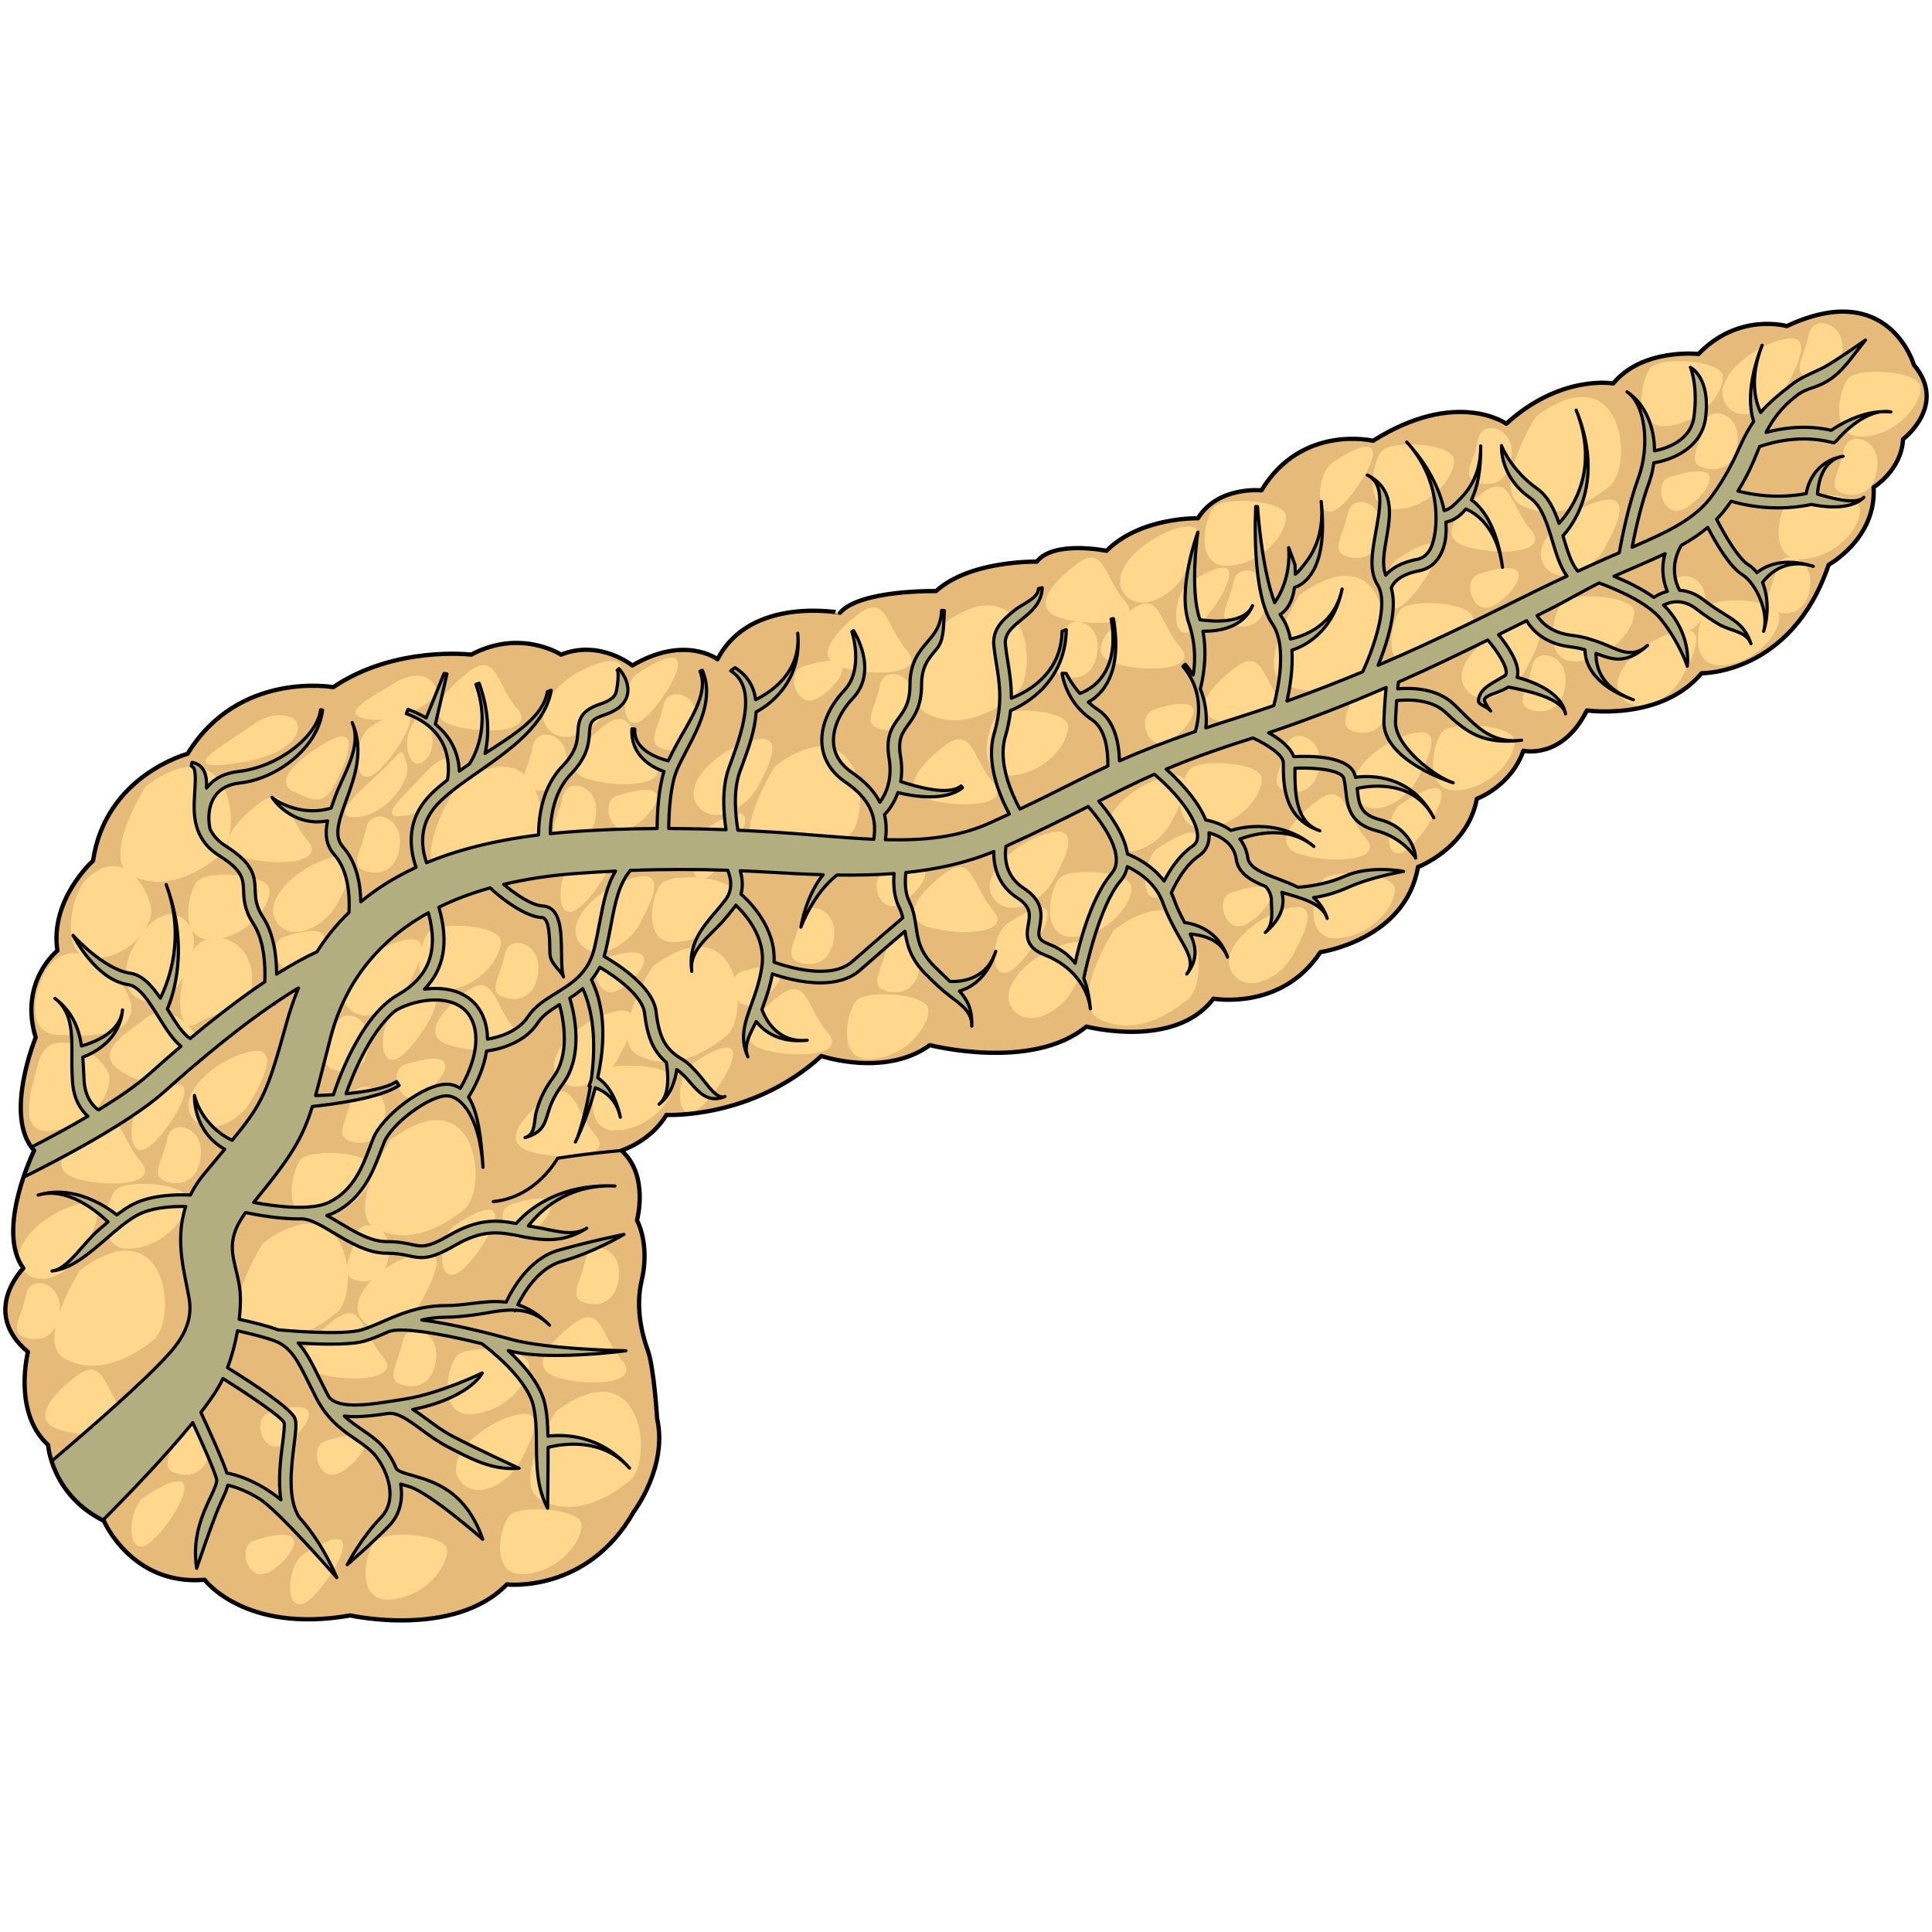 <?xml version="1.0" encoding="utf-8"?>
<!-- Created by: Science Figures, www.sciencefigures.org, Generator: Science Figures Editor -->
<!DOCTYPE svg PUBLIC "-//W3C//DTD SVG 1.1//EN" "http://www.w3.org/Graphics/SVG/1.1/DTD/svg11.dtd">
<svg version="1.1" id="Layer_1" xmlns="http://www.w3.org/2000/svg" xmlns:xlink="http://www.w3.org/1999/xlink" 
	 width="800px" height="800px" viewBox="0 0 452.499 309.027" enable-background="new 0 0 452.499 309.027"
	 xml:space="preserve">
<g>
	<g>
		<path fill="#E6BB79" d="M168.06,82.677c0,0-7.621-5.805-19.961,1.453c0,0-7.621-6.172-16.695-2.541c0,0-9.439-6.17-21.053,0
			c0,0-17.783-2.178-32.301,7.621c0,0-22.141-3.992-34.119,15.607c0,0-19.234,5.084-22.139,25.045c0,0-10.164,9.074-8.348,21.051
			c0,0-9.071,7.258-5.08,20.325c0,0-7.623,18.508-0.364,26.494c0,0-9.073,18.508-2.54,27.584c0,0-10.162,10.164,1.088,19.598
			c0,0-3.629,14.154,4.719,21.777c0,0,0.725,11.615,13.066,17.787c0,0,6.533,15.242,23.592,13.789c0,0,9.436,12.705,34.117,8.352
			c0,0,24.318,5.441,36.658-7.262c0,0,18.873,2.18,29.76-17.059c0,0,7.984-10.525,5.445-21.775c0,0-0.727-11.977-2.178-15.971
			c-1.451-3.992-2.902-10.164-1.451-16.332c1.451-6.172,0.361-11.252-1.09-14.156c0,0,2.904-10.525-3.629-16.332
			c0,0,6.896-2.18,10.525-8.35c0,0,19.963,1.092,36.295-13.791c0,0,14.881,5.08,25.407-2.541c0,0,23.953,6.17,36.656-4.354
			c0,0,20.688,5.441,29.762-6.533c0,0,15.971,2.902,25.043-10.889c0,0,19.963-2.902,22.865-19.961c0,0,11.615-4.357,13.793-15.971
			c0,0,7.986-2.902,10.889-11.25c0,0,9.074,2.176,14.881-9.438c0,0,17.42,2.541,26.857-8.711c0,0,21.051,0.363,29.762-25.406
			c0,0,11.252-6.17,10.525-18.148c0,0,6.533-3.992,6.896-11.25c0,0,10.527-7.984,2.541-17.422c0,0-5.809-20.324-29.762-9.074
			c0,0-11.252-3.266-20.689,6.533c0,0-13.066-1.451-19.961,6.896c0,0-12.34-2.178-25.043,9.438c0,0-11.615-8.35-31.215,3.99
			c0,0-16.695-3.99-26.133,11.617c0,0-10.162-1.09-14.881,6.533c0,0-13.428-0.365-21.412,7.621c0,0-12.34-2.541-16.332,2.539
			c0,0-15.609-0.361-23.594,6.896c0,0-17.782-0.363-22.501,5.08C196.734,71.788,175.683,67.798,168.06,82.677z"/>
		<g>
			<path fill="#FFD88E" d="M34.152,112.403c0,0-10.705,17.002-3.463,20.781s14.986,0.182,20.719-4.475
				C57.138,124.054,54.621,97.288,34.152,112.403z"/>
			<path fill="#FFD88E" d="M106.89,112.403c0,0-10.705,17.002-3.463,20.781s14.989,0.182,20.719-4.475
				C129.878,124.054,127.357,97.288,106.89,112.403z"/>
			<path fill="#FFD88E" d="M181.519,107.681c0,0-10.705,17.002-3.463,20.781s14.986,0.182,20.719-4.475
				C204.505,119.329,201.986,92.563,181.519,107.681z"/>
			<path fill="#FFD88E" d="M220.565,74.618c0,0-10.706,17.002-3.463,20.781c7.242,3.781,14.986,0.18,20.719-4.475
				C243.551,86.267,241.032,59.501,220.565,74.618z"/>
			<path fill="#FFD88E" d="M304.327,67.688c0,0-10.707,17.006-3.465,20.783c7.242,3.779,14.986,0.182,20.719-4.477
				C327.311,79.341,324.792,52.575,304.327,67.688z"/>
			<path fill="#FFD88E" d="M359.745,25.808c0,0-10.705,17.006-3.463,20.785s14.986,0.18,20.719-4.477
				C382.731,37.46,380.211,10.694,359.745,25.808z"/>
			<path fill="#FFD88E" d="M260.87,146.097c0,0-10.705,17.002-3.463,20.782s14.988,0.182,20.719-4.475
				C283.856,157.746,281.336,130.981,260.87,146.097z"/>
			<path fill="#FFD88E" d="M152.865,154.597c0,0-10.705,17.002-3.463,20.781s14.986,0.182,20.719-4.475
				C175.851,166.25,173.333,139.481,152.865,154.597z"/>
			<path fill="#FFD88E" d="M91.462,195.216c0,0-10.707,17.002-3.464,20.781c7.243,3.781,14.987,0.184,20.72-4.475
				C114.449,206.867,111.929,180.099,91.462,195.216z"/>
			<path fill="#FFD88E" d="M61.546,219.464c0,0-10.705,17-3.463,20.781c7.244,3.777,14.988,0.182,20.719-4.477
				C84.535,231.113,82.013,204.345,61.546,219.464z"/>
			<path fill="#FFD88E" d="M130.193,258.822c0,0-10.705,17.006-3.463,20.781c7.242,3.779,14.988,0.182,20.719-4.473
				C153.181,270.472,150.662,243.707,130.193,258.822z"/>
			<path fill="#FFD88E" d="M18.722,225.761c0,0-10.705,17.002-3.463,20.783c7.242,3.777,14.989,0.18,20.719-4.477
				C41.71,237.414,39.189,210.644,18.722,225.761z"/>
			<path fill="#FFD88E" d="M19.982,134.444c-3.34,3.342-6.297,18.264,1.889,18.264c8.188,0,13.855-7.244,13.541-11.336
				C35.097,137.278,29.113,125.312,19.982,134.444z"/>
			<path fill="#FFD88E" d="M11.167,154.914c-2.392,3.186-6.296,15.43,2.519,15.744c8.816,0.314,15.744,0.316,17.004-5.354
				C31.947,159.636,18.722,144.837,11.167,154.914z"/>
			<path fill="#FFD88E" d="M8.962,177.269c-1.74,6.57-5.355,17.32,3.777,15.744c9.131-1.574,13.227-8.502,12.91-12.596
				C25.335,176.324,11.796,166.566,8.962,177.269z"/>
			<path fill="#FFD88E" d="M33.523,167.193c-3.252,2.789-12.596,7.557-4.725,12.279c7.873,4.725,16.061,1.889,17.95-3.148
				C48.636,171.287,40.134,161.525,33.523,167.193z"/>
			<path fill="#FFD88E" d="M31.003,150.505c-2.582,4.856-2.205,11.965,3.777,12.282c5.984,0.314,8.502-5.67,10.393-11.967
				C47.062,144.522,38.875,135.704,31.003,150.505z"/>
			<path fill="#FFD88E" d="M46.119,134.761c-2.264,2.908-4.408,14.168,3.777,13.539c8.188-0.629,13.539-7.873,13.225-11.65
				C62.806,132.87,48.322,131.927,46.119,134.761z"/>
			<path fill="#FFD88E" d="M26.91,207.183c-2.264,2.908-4.408,14.17,3.779,13.541c8.186-0.629,13.539-7.873,13.225-11.652
				C43.599,205.294,29.113,204.349,26.91,207.183z"/>
			<path fill="#FFD88E" d="M70.365,199.941c-2.264,2.908-4.407,14.17,3.779,13.539c8.186-0.629,13.539-7.873,13.225-11.65
				C87.052,198.05,72.568,197.107,70.365,199.941z"/>
			<path fill="#FFD88E" d="M119.171,283.384c-2.262,2.912-4.406,14.172,3.781,13.543c8.186-0.631,13.537-7.875,13.223-11.654
				C135.861,281.498,121.376,280.552,119.171,283.384z"/>
			<path fill="#FFD88E" d="M87.683,289.369c-2.262,2.91-4.406,14.168,3.779,13.539c8.188-0.627,13.539-7.871,13.225-11.65
				C104.374,287.48,89.888,286.535,87.683,289.369z"/>
			<path fill="#FFD88E" d="M106.892,245.914c-2.264,2.908-4.408,14.172,3.779,13.541c8.186-0.631,13.539-7.873,13.225-11.652
				C123.58,244.027,109.095,243.082,106.892,245.914z"/>
			<path fill="#FFD88E" d="M100.279,146.728c-2.264,2.908-4.408,14.168,3.779,13.54c8.188-0.631,13.539-7.874,13.225-11.653
				C116.968,144.837,102.484,143.894,100.279,146.728z"/>
			<path fill="#FFD88E" d="M154.753,135.392c-2.262,2.906-4.406,14.166,3.779,13.537c8.188-0.629,13.539-7.873,13.225-11.65
				S156.958,132.556,154.753,135.392z"/>
			<path fill="#FFD88E" d="M140.898,179.472c-2.262,2.91-4.406,14.17,3.779,13.541c8.188-0.629,13.539-7.873,13.225-11.652
				C157.587,177.583,143.103,176.64,140.898,179.472z"/>
			<path fill="#FFD88E" d="M200.412,162.787c-2.262,2.906-4.406,14.166,3.779,13.537c8.188-0.631,13.538-7.871,13.224-11.648
				C217.1,160.896,202.617,159.953,200.412,162.787z"/>
			<path fill="#FFD88E" d="M247.959,134.132c-2.264,2.906-4.408,14.168,3.779,13.539c8.186-0.629,13.539-7.873,13.225-11.65
				C264.647,132.241,250.163,131.296,247.959,134.132z"/>
			<path fill="#FFD88E" d="M278.502,108.624c-2.262,2.91-4.406,14.17,3.779,13.541c8.188-0.629,13.539-7.873,13.225-11.652
				C295.192,106.735,280.708,105.792,278.502,108.624z"/>
			<path fill="#FFD88E" d="M309.676,134.446c-2.262,2.908-4.408,14.168,3.779,13.539c8.186-0.631,13.539-7.873,13.225-11.65
				C326.366,132.556,311.881,131.612,309.676,134.446z"/>
			<path fill="#FFD88E" d="M337.702,99.81c-2.264,2.91-4.408,14.168,3.779,13.539c8.186-0.631,13.539-7.873,13.225-11.65
				C354.391,97.919,339.905,96.976,337.702,99.81z"/>
			<path fill="#FFD88E" d="M365.727,69.579c-2.264,2.91-4.408,14.17,3.779,13.541c8.186-0.631,13.539-7.873,13.225-11.652
				C382.415,67.69,367.93,66.747,365.727,69.579z"/>
			<path fill="#FFD88E" d="M327.94,71.153c-2.262,2.908-4.408,14.17,3.779,13.541c8.186-0.631,13.539-7.873,13.225-11.652
				C344.629,69.265,330.145,68.319,327.94,71.153z"/>
			<path fill="#FFD88E" d="M323.532,33.999c-2.262,2.906-4.406,14.168,3.779,13.537c8.188-0.629,13.539-7.873,13.227-11.648
				C340.221,32.108,325.737,31.163,323.532,33.999z"/>
			<path fill="#FFD88E" d="M284.172,47.224c-2.262,2.908-4.408,14.168,3.779,13.539c8.186-0.631,13.539-7.873,13.223-11.65
				C300.86,45.333,286.375,44.39,284.172,47.224z"/>
			<path fill="#FFD88E" d="M233.161,96.345c-2.264,2.908-4.408,14.168,3.777,13.539c8.188-0.629,13.539-7.873,13.225-11.65
				C249.848,94.454,235.364,93.511,233.161,96.345z"/>
			<path fill="#FFD88E" d="M386.508,14.476c-2.262,2.906-4.406,14.168,3.779,13.539c8.188-0.631,13.541-7.873,13.225-11.652
				C403.198,12.585,388.713,11.642,386.508,14.476z"/>
			<path fill="#FFD88E" d="M432.797,16.993c-2.262,2.91-4.406,14.17,3.781,13.541c8.186-0.629,13.539-7.873,13.223-11.652
				C449.487,15.104,435.002,14.161,432.797,16.993z"/>
			<path fill="#FFD88E" d="M418.629,45.647c-2.264,2.91-4.408,14.17,3.777,13.541c8.188-0.629,13.539-7.873,13.225-11.652
				C435.317,43.759,420.833,42.815,418.629,45.647z"/>
			<path fill="#FFD88E" d="M399.735,70.524c-2.264,2.908-4.406,14.17,3.779,13.539c8.188-0.629,13.539-7.873,13.225-11.65
				S401.94,67.69,399.735,70.524z"/>
			<path fill="#FFD88E" d="M45.173,150.819c-3.297,4.944-5.039,21.098,1.258,17.004c6.299-4.094,12.598-0.945,12.598-10.391
				C59.029,147.985,48.953,145.149,45.173,150.819z"/>
			<path fill="#FFD88E" d="M60.601,116.497c-4.971,3.787-11.334,10.391-3.463,12.594c7.873,2.205,19.523,1.26,14.799-4.094
				C67.214,119.646,67.214,111.46,60.601,116.497z"/>
			<path fill="#FFD88E" d="M141.527,98.233c-4.971,3.787-11.334,10.391-3.463,12.594c7.871,2.205,19.523,1.26,14.799-4.094
				C148.14,101.382,148.138,93.196,141.527,98.233z"/>
			<path fill="#FFD88E" d="M109.724,85.638c-4.973,3.789-11.336,10.391-3.465,12.596c7.873,2.203,19.523,1.26,14.801-4.094
				C116.335,88.788,116.335,80.599,109.724,85.638z"/>
			<path fill="#FFD88E" d="M109.093,160.582c-4.97,3.789-11.334,10.391-3.463,12.596c7.871,2.201,19.523,1.258,14.799-4.094
				C115.708,163.73,115.705,155.542,109.093,160.582z"/>
			<path fill="#FFD88E" d="M17.777,250.636c-4.971,3.793-11.334,10.393-3.463,12.596s19.523,1.262,14.799-4.094
				C24.39,253.787,24.39,245.599,17.777,250.636z"/>
			<path fill="#FFD88E" d="M21.556,191.753c-4.973,3.791-11.334,10.391-3.463,12.594c7.871,2.209,19.523,1.26,14.799-4.094
				C28.169,194.902,28.167,186.716,21.556,191.753z"/>
			<path fill="#FFD88E" d="M78.236,237.414c-4.973,3.787-11.334,10.393-3.463,12.594c7.871,2.207,19.523,1.26,14.799-4.094
				C84.849,240.562,84.847,232.375,78.236,237.414z"/>
			<path fill="#FFD88E" d="M134.287,238.357c-4.973,3.791-11.334,10.393-3.463,12.596c7.871,2.209,19.521,1.262,14.8-4.092
				C140.898,241.507,140.898,233.32,134.287,238.357z"/>
			<path fill="#FFD88E" d="M127.988,185.457c-4.973,3.789-11.334,10.391-3.463,12.594c7.871,2.205,19.523,1.26,14.799-4.094
				C134.601,188.605,134.599,180.419,127.988,185.457z"/>
			<path fill="#FFD88E" d="M182.462,161.527c-4.971,3.789-11.334,10.391-3.462,12.596c7.873,2.205,19.522,1.256,14.8-4.094
				C189.078,164.675,189.076,156.49,182.462,161.527z"/>
			<path fill="#FFD88E" d="M221.194,132.872c-4.973,3.789-11.335,10.391-3.463,12.594c7.871,2.207,19.521,1.262,14.799-4.094
				C227.807,136.021,227.805,127.835,221.194,132.872z"/>
			<path fill="#FFD88E" d="M221.194,102.958c-4.973,3.789-11.335,10.391-3.463,12.596c7.871,2.203,19.521,1.258,14.799-4.094
				C227.807,106.106,227.805,97.919,221.194,102.958z"/>
			<path fill="#FFD88E" d="M264.963,71.155c-4.973,3.787-11.334,10.391-3.463,12.594c7.871,2.205,19.523,1.26,14.799-4.094
				C271.577,74.302,271.577,66.116,264.963,71.155z"/>
			<path fill="#FFD88E" d="M289.209,84.696c-4.973,3.787-11.336,10.391-3.463,12.594c7.873,2.205,19.521,1.258,14.799-4.094
				C295.823,87.843,295.821,79.657,289.209,84.696z"/>
			<path fill="#FFD88E" d="M347.149,43.759c-4.973,3.791-11.336,10.393-3.465,12.598c7.873,2.203,19.523,1.258,14.801-4.094
				C353.762,46.909,353.76,38.722,347.149,43.759z"/>
			<path fill="#FFD88E" d="M308.417,115.868c-4.973,3.789-11.336,10.391-3.463,12.596c7.873,2.203,19.521,1.26,14.799-4.094
				S315.028,110.829,308.417,115.868z"/>
			<path fill="#FFD88E" d="M252.051,60.45c-4.973,3.787-11.334,10.391-3.463,12.594c7.871,2.205,19.523,1.258,14.799-4.094
				C258.665,63.597,258.663,55.411,252.051,60.45z"/>
			<path fill="#FFD88E" d="M201.042,72.099c-4.974,3.791-11.337,10.391-3.464,12.598c7.871,2.203,19.521,1.258,14.799-4.094
				C207.654,75.249,207.652,67.062,201.042,72.099z"/>
			<path fill="#FFD88E" d="M75.716,129.722c-7.402,2.75-14.484,10.078-10.705,14.801c3.777,4.723,11.336,0.314,13.854-4.408
				C81.384,135.392,86.738,125.63,75.716,129.722z"/>
			<path fill="#FFD88E" d="M118.542,260.4c-7.403,2.748-14.485,10.074-10.706,14.797c3.779,4.725,11.336,0.316,13.854-4.408
				C124.208,266.068,129.562,256.306,118.542,260.4z"/>
			<path fill="#FFD88E" d="M95.554,222.613c-7.402,2.75-14.486,10.074-10.707,14.801c3.779,4.723,11.336,0.314,13.857-4.41
				C101.222,228.281,106.578,218.517,95.554,222.613z"/>
			<path fill="#FFD88E" d="M16.205,210.96C8.8,213.71,1.716,221.039,5.496,225.763c3.779,4.721,11.337,0.314,13.855-4.41
				C21.871,216.63,27.224,206.867,16.205,210.96z"/>
			<path fill="#FFD88E" d="M55.878,175.378c-7.404,2.75-14.486,10.076-10.707,14.799c3.779,4.725,11.336,0.318,13.855-4.408
				C61.544,181.046,66.898,171.287,55.878,175.378z"/>
			<path fill="#FFD88E" d="M92.089,149.243c-7.402,2.75-14.484,10.079-10.705,14.803c3.777,4.723,11.336,0.314,13.854-4.41
				C97.757,154.914,103.111,145.149,92.089,149.243z"/>
			<path fill="#FFD88E" d="M141.527,165.935c-7.402,2.748-14.484,10.072-10.707,14.797c3.779,4.723,11.338,0.314,13.855-4.408
				C147.195,171.599,152.548,161.839,141.527,165.935z"/>
			<path fill="#FFD88E" d="M146.566,134.444c-7.404,2.75-14.486,10.078-10.707,14.801c3.779,4.725,11.336,0.314,13.855-4.408
				C152.232,140.114,157.587,130.351,146.566,134.444z"/>
			<path fill="#FFD88E" d="M247.958,149.874c-7.402,2.752-14.486,10.079-10.707,14.801s11.336,0.314,13.855-4.408
				C253.625,155.542,258.979,145.78,247.958,149.874z"/>
			<path fill="#FFD88E" d="M243.549,124.054c-7.402,2.75-14.486,10.076-10.707,14.799s11.336,0.314,13.855-4.408
				S254.571,119.96,243.549,124.054z"/>
			<path fill="#FFD88E" d="M270.944,110.827c-7.402,2.75-14.484,10.076-10.705,14.803c3.779,4.721,11.336,0.313,13.855-4.412
				C276.612,116.495,281.965,106.733,270.944,110.827z"/>
			<path fill="#FFD88E" d="M299.6,141.685c-7.404,2.75-14.486,10.08-10.707,14.803c3.779,4.723,11.336,0.314,13.855-4.409
				C305.266,147.354,310.622,137.591,299.6,141.685z"/>
			<path fill="#FFD88E" d="M328.569,100.751c-7.402,2.75-14.484,10.076-10.705,14.801c3.777,4.725,11.336,0.314,13.854-4.41
				C334.237,106.419,339.59,96.657,328.569,100.751z"/>
			<path fill="#FFD88E" d="M354.077,74.931c-7.404,2.75-14.488,10.078-10.707,14.801c3.777,4.723,11.334,0.314,13.854-4.408
				C359.743,80.599,365.096,70.837,354.077,74.931z"/>
			<path fill="#FFD88E" d="M390.602,76.821c-7.402,2.748-14.484,10.076-10.707,14.799c3.779,4.723,11.336,0.314,13.855-4.408
				C396.27,82.487,401.624,72.728,390.602,76.821z"/>
			<path fill="#FFD88E" d="M372.653,46.276c-7.402,2.748-14.486,10.078-10.707,14.801s11.336,0.314,13.855-4.408
				C378.321,51.944,383.674,42.181,372.653,46.276z"/>
			<path fill="#FFD88E" d="M415.163,8.489c-7.402,2.75-14.486,10.078-10.707,14.801c3.779,4.725,11.336,0.314,13.855-4.408
				S426.184,4.396,415.163,8.489z"/>
			<path fill="#FFD88E" d="M274.094,52.575c-7.404,2.75-14.486,10.076-10.707,14.801c3.779,4.721,11.336,0.313,13.855-4.41
				C279.76,58.241,285.114,48.481,274.094,52.575z"/>
			<path fill="#FFD88E" d="M174.22,102.3c-7.404,2.75-14.486,10.078-10.707,14.801c3.779,4.725,11.336,0.316,13.855-4.408
				C179.886,107.97,185.24,98.206,174.22,102.3z"/>
			<path fill="#FFD88E" d="M138.953,84.036c-7.404,2.75-14.486,10.078-10.707,14.801c3.779,4.725,11.337,0.316,13.855-4.408
				C144.621,89.706,149.974,79.944,138.953,84.036z"/>
			<path fill="#FFD88E" d="M66.585,147.671c-4.035,1.289-1.574,9.762,3.148,7.557C74.458,153.023,82.33,142.632,66.585,147.671z"/>
			<path fill="#FFD88E" d="M207.339,132.556c-4.033,1.291-1.574,9.762,3.148,7.559C215.211,137.909,223.083,127.519,207.339,132.556
				z"/>
			<path fill="#FFD88E" d="M173.648,155.859c-4.035,1.289-1.576,9.76,3.148,7.555C181.519,161.21,189.392,150.819,173.648,155.859z"
				/>
			<path fill="#FFD88E" d="M141.529,152.71c-4.033,1.292-1.574,9.762,3.148,7.557C149.402,158.064,157.275,147.673,141.529,152.71z"
				/>
			<path fill="#FFD88E" d="M94.927,177.583c-4.035,1.291-1.574,9.762,3.15,7.559C102.798,182.937,110.671,172.546,94.927,177.583z"
				/>
			<path fill="#FFD88E" d="M119.675,210.353c-4.033,1.293-1.574,9.764,3.148,7.561C127.548,215.707,135.421,205.316,119.675,210.353
				z"/>
			<path fill="#FFD88E" d="M76.222,265.777c-4.035,1.291-1.574,9.758,3.148,7.553C84.093,271.128,91.966,260.736,76.222,265.777z"/>
			<path fill="#FFD88E" d="M62.996,259.162c-4.033,1.289-1.574,9.76,3.148,7.557C70.869,264.515,78.742,254.123,62.996,259.162z"/>
			<path fill="#FFD88E" d="M59.533,289.078c-4.034,1.291-1.575,9.762,3.148,7.555C67.404,294.431,75.277,284.039,59.533,289.078z"/>
			<path fill="#FFD88E" d="M144.552,114.63c-4.035,1.291-1.576,9.762,3.148,7.557C152.423,119.983,160.296,109.593,144.552,114.63z"
				/>
			<path fill="#FFD88E" d="M188.005,84.401c-4.035,1.291-1.574,9.762,3.148,7.557C195.876,89.755,203.75,79.364,188.005,84.401z"/>
			<path fill="#FFD88E" d="M288.454,137.302c-4.035,1.291-1.574,9.762,3.148,7.557C296.327,142.655,304.198,132.265,288.454,137.302
				z"/>
			<path fill="#FFD88E" d="M346.391,62.675c-4.033,1.291-1.574,9.76,3.148,7.555C354.264,68.026,362.137,57.636,346.391,62.675z"/>
			<path fill="#FFD88E" d="M270.19,94.476c-4.035,1.291-1.574,9.762,3.148,7.559C278.061,99.829,285.934,89.438,270.19,94.476z"/>
			<path fill="#FFD88E" d="M391.106,40.001c-4.035,1.291-1.574,9.762,3.148,7.557C398.977,45.354,406.85,34.964,391.106,40.001z"/>
			<path fill="#FFD88E" d="M76.033,102.327c-4.885,2.893-12.596,8.818-7.244,11.336c5.354,2.52,7.244,3.148,10.076-2.518
				C81.699,105.476,84.535,97.29,76.033,102.327z"/>
			<path fill="#FFD88E" d="M59.343,97.919c-5.845,4.287-17.633,10.391-6.927,9.447c10.704-0.945,16.687-4.412,17.317-8.188
				C70.365,95.399,64.066,94.454,59.343,97.919z"/>
			<path fill="#FFD88E" d="M90.203,107.995c-3.791,3.791-14.17,11.965-6.928,11.65c7.242-0.316,13.226-8.816,11.965-12.594
				C93.98,103.272,94.611,103.587,90.203,107.995z"/>
			<path fill="#FFD88E" d="M85.792,122.165c-1.063,5.313-4.094,8.818-0.314,10.076c3.779,1.26,7.871-0.314,8.188-6.611
				C93.98,119.329,86.738,117.442,85.792,122.165z"/>
			<path fill="#FFD88E" d="M78.55,168.769c-1.063,5.311-4.093,8.814-0.314,10.076c3.779,1.256,7.871-0.313,8.188-6.613
				C86.738,165.935,79.496,164.046,78.55,168.769z"/>
			<path fill="#FFD88E" d="M39.189,194.902c-1.063,5.314-4.094,8.818-0.314,10.078c3.779,1.258,7.871-0.314,8.188-6.615
				C47.376,192.068,40.134,190.177,39.189,194.902z"/>
			<path fill="#FFD88E" d="M6.126,231.431c-1.063,5.313-4.094,8.818-0.314,10.076c3.779,1.26,7.871-0.313,8.187-6.613
				C14.314,228.597,7.072,226.705,6.126,231.431z"/>
			<path fill="#FFD88E" d="M94.296,242.451c-1.063,5.313-4.094,8.818-0.316,10.078c3.779,1.258,7.871-0.314,8.188-6.611
				C102.484,239.619,95.24,237.73,94.296,242.451z"/>
			<path fill="#FFD88E" d="M137.121,223.246c-1.063,5.311-4.094,8.818-0.314,10.074c3.779,1.26,7.871-0.314,8.188-6.609
				C145.308,220.408,138.066,218.519,137.121,223.246z"/>
			<path fill="#FFD88E" d="M187.503,143.579c-1.063,5.311-4.092,8.818-0.314,10.077c3.779,1.258,7.871-0.316,8.186-6.614
				C195.691,140.743,188.447,138.854,187.503,143.579z"/>
			<path fill="#FFD88E" d="M207.656,150.19c-1.061,5.313-4.094,8.819-0.314,10.079c3.779,1.258,7.87-0.314,8.187-6.613
				C215.842,147.356,208.601,145.466,207.656,150.19z"/>
			<path fill="#FFD88E" d="M41.394,263.232c-1.062,5.314-4.094,8.818-0.314,10.078c3.779,1.258,7.871-0.314,8.186-6.613
				C49.583,260.4,42.337,258.511,41.394,263.232z"/>
			<path fill="#FFD88E" d="M83.273,217.888c-1.063,5.313-4.094,8.822-0.314,10.078c3.779,1.262,7.871-0.314,8.186-6.611
				C91.46,215.056,84.216,213.166,83.273,217.888z"/>
			<path fill="#FFD88E" d="M82.33,185.457c-1.064,5.313-4.096,8.818-0.316,10.076c3.779,1.26,7.871-0.314,8.186-6.611
				C90.515,182.623,83.271,180.734,82.33,185.457z"/>
			<path fill="#FFD88E" d="M118.224,151.767c-1.063,5.313-4.094,8.817-0.313,10.077c3.777,1.26,7.869-0.316,8.186-6.613
				C126.412,148.931,119.169,147.042,118.224,151.767z"/>
			<path fill="#FFD88E" d="M131.765,114.923c-1.061,5.313-4.094,8.818-0.314,10.076c3.779,1.26,7.871-0.314,8.186-6.611
				C139.955,112.089,132.708,110.2,131.765,114.923z"/>
			<path fill="#FFD88E" d="M124.837,102.958c-1.063,5.311-4.092,8.818-0.314,10.078c3.779,1.258,7.871-0.316,8.186-6.615
				C133.025,100.124,125.781,98.233,124.837,102.958z"/>
			<path fill="#FFD88E" d="M155.382,93.511c-1.063,5.313-4.094,8.818-0.316,10.078c3.779,1.26,7.871-0.314,8.188-6.613
				C163.57,90.679,156.328,88.79,155.382,93.511z"/>
			<path fill="#FFD88E" d="M206.08,88.79c-1.064,5.309-4.096,8.816-0.316,10.076c3.779,1.258,7.871-0.316,8.185-6.615
				C214.264,85.954,207.021,84.063,206.08,88.79z"/>
			<path fill="#FFD88E" d="M249.217,76.505c-1.063,5.313-4.094,8.82-0.314,10.08c3.777,1.258,7.869-0.316,8.186-6.615
				C257.405,73.673,250.161,71.782,249.217,76.505z"/>
			<path fill="#FFD88E" d="M288.893,64.542c-1.063,5.313-4.094,8.816-0.314,10.076c3.779,1.258,7.869-0.316,8.186-6.613
				C297.081,61.706,289.836,59.817,288.893,64.542z"/>
			<path fill="#FFD88E" d="M315.661,48.481c-1.064,5.313-4.096,8.818-0.316,10.078c3.779,1.258,7.871-0.314,8.186-6.615
				C323.846,45.647,316.602,43.757,315.661,48.481z"/>
			<path fill="#FFD88E" d="M346.204,31.163c-1.063,5.313-4.094,8.818-0.316,10.076c3.779,1.26,7.871-0.313,8.189-6.611
				C354.391,28.329,347.147,26.44,346.204,31.163z"/>
			<path fill="#FFD88E" d="M399.104,27.698c-1.063,5.313-4.094,8.818-0.314,10.076c3.779,1.26,7.871-0.314,8.186-6.611
				C407.292,24.866,400.049,22.976,399.104,27.698z"/>
			<path fill="#FFD88E" d="M423.665,6.603c-1.063,5.311-4.094,8.816-0.314,10.076s7.871-0.314,8.188-6.611
				C431.852,3.771,424.61,1.88,423.665,6.603z"/>
			<path fill="#FFD88E" d="M431.852,33.683c-1.063,5.313-4.094,8.818-0.314,10.076c3.779,1.26,7.873-0.314,8.188-6.611
				C440.04,30.849,432.797,28.96,431.852,33.683z"/>
			<path fill="#FFD88E" d="M416.108,61.394c-1.063,5.313-4.094,8.816-0.314,10.076c3.779,1.262,7.871-0.314,8.186-6.611
				C424.295,58.56,417.051,56.671,416.108,61.394z"/>
			<path fill="#FFD88E" d="M391.545,65.802c-1.063,5.313-4.092,8.818-0.314,10.076c3.779,1.26,7.871-0.314,8.188-6.611
				C399.733,62.968,392.491,61.079,391.545,65.802z"/>
			<path fill="#FFD88E" d="M358.797,84.378c-1.063,5.313-4.094,8.82-0.314,10.078c3.779,1.26,7.871-0.314,8.188-6.613
				C366.985,81.546,359.743,79.655,358.797,84.378z"/>
			<path fill="#FFD88E" d="M317.233,89.419c-1.063,5.313-4.094,8.816-0.314,10.078c3.779,1.256,7.871-0.316,8.188-6.613
				C325.42,86.585,318.178,84.696,317.233,89.419z"/>
			<path fill="#FFD88E" d="M301.174,103.274c-1.063,5.313-4.094,8.816-0.314,10.076c3.779,1.258,7.871-0.314,8.186-6.613
				C309.362,100.438,302.12,98.55,301.174,103.274z"/>
			<path fill="#FFD88E" d="M99.019,109.884c-3.857,4.34-11.336,10.393-4.408,9.445c6.928-0.943,14.912-7.395,12.969-10.467
				C105.632,105.79,104.056,104.218,99.019,109.884z"/>
			<path fill="#FFD88E" d="M95.871,99.493c-1.779,5.137,1.258,10.391,4.406,5.982C103.427,101.067,98.705,91.308,95.871,99.493z"/>
			<path fill="#FFD88E" d="M86.738,98.548c-3.799,2.49-4.408,13.541,0.314,11.336C91.777,107.681,105.001,86.581,86.738,98.548z"/>
			<path fill="#FFD88E" d="M149.402,85.952c-3.801,2.488-4.408,13.541,0.314,11.336C154.439,95.085,167.667,73.985,149.402,85.952z"
				/>
			<path fill="#FFD88E" d="M165.144,122.478c-3.799,2.49-4.408,13.543,0.316,11.338C170.183,131.61,183.408,110.513,165.144,122.478
				z"/>
			<path fill="#FFD88E" d="M235.995,144.521c-3.801,2.49-4.41,13.542,0.313,11.338C241.032,153.652,254.256,132.556,235.995,144.521
				z"/>
			<path fill="#FFD88E" d="M271.26,126.886c-3.799,2.49-4.408,13.541,0.316,11.338C276.299,136.021,289.524,114.921,271.26,126.886z
				"/>
			<path fill="#FFD88E" d="M328.254,116.495c-3.799,2.49-4.408,13.541,0.314,11.338C333.293,125.63,346.518,104.53,328.254,116.495z
				"/>
			<path fill="#FFD88E" d="M327.311,59.187c-3.799,2.49-4.408,13.543,0.314,11.338C332.348,68.317,345.575,47.222,327.311,59.187z"
				/>
			<path fill="#FFD88E" d="M312.196,36.515c-3.799,2.49-4.408,13.539,0.314,11.336C317.233,45.646,330.459,24.55,312.196,36.515z"/>
			<path fill="#FFD88E" d="M278.502,64.854c-3.799,2.49-4.408,13.539,0.314,11.336C283.542,73.985,296.766,52.89,278.502,64.854z"/>
			<path fill="#FFD88E" d="M162.31,177.267c-3.799,2.488-4.408,13.541,0.314,11.336C167.347,186.4,180.574,165.302,162.31,177.267z"
				/>
			<path fill="#FFD88E" d="M106.57,215.23c-3.799,2.488-4.408,13.539,0.314,11.338C111.607,224.361,124.833,203.263,106.57,215.23z"
				/>
			<path fill="#FFD88E" d="M70.988,292.378c-3.799,2.486-4.408,13.539,0.314,11.336C76.025,301.507,89.251,280.412,70.988,292.378z"
				/>
			<path fill="#FFD88E" d="M33.833,278.839c-3.8,2.488-4.409,13.539,0.313,11.334C38.871,287.968,52.095,266.873,33.833,278.839z"/>
			<path fill="#FFD88E" d="M33.833,185.945c-3.8,2.49-4.409,13.539,0.313,11.336C38.871,195.076,52.095,173.98,33.833,185.945z"/>
			<path fill="#FFD88E" d="M92.716,164.849c-3.8,2.488-4.41,13.539,0.314,11.334C97.753,173.98,110.98,152.882,92.716,164.849z"/>
			<path fill="#FFD88E" d="M134.281,130.212c-3.799,2.488-4.407,13.541,0.314,11.336
				C139.318,139.345,152.544,118.245,134.281,130.212z"/>
			<path fill="#FFD88E" d="M91.462,88.788c-3.65,2.432-12.598,6.611-5.67,7.869c6.928,1.262,15.746-3.775,16.375-5.982
				C102.796,88.472,99.019,83.749,91.462,88.788z"/>
		</g>
		
			<path fill="#B3AE7F" stroke="#000000" stroke-width="0.75" stroke-linecap="round" stroke-linejoin="round" stroke-miterlimit="10" d="
			M135.244,194.726l-0.486,1.012C134.808,195.634,134.986,195.279,135.244,194.726z M413.645,29.532
			c1.504-2.938,3.607-5.939,7.24-8.68c2.654-2.002,4.275-1.391,7.908-3.848c2.891-1.955,4.955-5.125,8.123-9.086
			c0,0-6.68,4.67-9.406,6.199c-1.727,0.971-5.471,2.385-7.375,3.85c-3.199,2.461-5.666,4.443-7.775,6.906
			c-1.287-2.783-2.641-8.111,0.35-15.736c-3.719,9.484-2.813,15.295-1.988,17.854c-1.129,1.627-2.17,3.506-3.197,5.834
			c-2.029,4.596-3.975,8.025-6.521,11.543c-3.961,5.471-10.473,8.506-18.744,12.064c0.732-3.773,2.115-10.1,4.002-15.221
			c0.525-1.42,0.881-2.961,1.078-4.547c4.313-0.674,11.189-3.475,12.115-10.461c1.244-9.383-3.344-11.793-3.541-11.891
			c0.031,0.016,1.811,4.238,0.842,11.533c-0.748,5.648-6.477,7.463-9.246,8.014c-0.02-5.398-2.008-10.867-6.436-13.813
			c4.246,2.824,5.449,12.578,2.633,20.225c-2.33,6.324-3.871,14.166-4.461,17.455c-1.689,0.725-3.434,1.479-5.244,2.293
			c-1.416,0.635-2.918,1.314-4.453,2.012c-1.508-1.719-2.408-4.695-3.34-7.801c-0.049-0.162-0.1-0.324-0.146-0.484
			c1.02-1.102,3.049-3.625,4.447-7.539c1.645-4.604,2.672-12.064-1.348-21.898c5.527,13.861-0.879,23.084-4.018,26.531
			c-1.119-3.285-2.555-6.328-5.174-8.17c-5.877-4.135-8.299-9.816-8.281-10.049c-0.023,0.291-0.475,7.219,6.715,12.275
			c2.736,1.924,3.986,6.088,5.197,10.117c0.895,2.98,1.814,6.016,3.396,8.188c-2.119,0.979-4.309,2.01-6.561,3.115
			c-10.318,5.061-22.904,11.451-37.66,17.76c0.592-1.441,1.232-3.15,1.813-4.982c1.764-5.588,2.174-9.971,1.275-13.125
			c0.242-0.707,1.418-3.064,6.553-4.029c2.656-0.5,4.662-2.412,5.646-5.383c0.555-1.67,0.766-3.713,0.582-5.99
			c0.975-0.209,2.33-0.723,3.684-2.004c0.348-0.328,0.668-0.695,0.973-1.084c2.168,0.904,7.34,4.027,8.602,13.658
			c-1.346-10.277-5.189-14.322-7.283-15.801c1.508-3.047,2.25-7.258,2.174-12.629c0.119,8.404-4.58,12.164-6.256,13.803
			c-0.865,0.846-1.699,1.191-2.287,1.346c-1.006-4.898-3.727-10.574-8.773-16.051c7.738,8.398,7.572,19.162,6.002,23.895
			c-0.467,1.408-1.465,3.17-3.566,3.564c-3.971,0.746-6.158,2.307-7.359,3.709c-0.914-2.309-0.391-5.365,0.166-8.58
			c0.941-5.441,2.012-11.605-4.473-14.867c4.365,2.193,2.826,8.418,1.791,14.402c-0.688,3.969-1.398,8.07,0.615,11.33
			c2.789,4.508-1.072,15.076-3.492,20.34c-5.623,2.34-11.527,4.652-17.748,6.861c0.697-3.066,1.467-7.617,1.166-11.92
			c2.668-0.842,9.613-3.988,11.754-14.313c-1.805,8.695-9.168,11.072-12.094,11.697c-0.357-1.857-0.977-3.588-1.969-5.037
			c-0.154-0.225-0.307-0.469-0.453-0.723c1.195-0.682,2.807-2.326,3.365-6.293c0.863-0.287,2.068-0.9,3.23-2.258
			c2.91-3.391,3.928-9.412,3.027-17.902c1.006,9.475-3.4,14.072-5.002,16.021c-0.365,0.445-0.725,0.762-1.061,1.002
			c-0.002-0.697-0.021-1.432-0.078-2.23l-1.473-3.971c0.492,6.852-2.203,11.369-3.285,12.869c-3.096-8.164-4.012-22.316-4-22.479
			l-0.422-0.025c-0.047,0.822-1.119,20.205,3.904,27.529c3.467,5.055,1.369,15.063,0.318,19.094c-2.541,0.877-5.113,1.74-7.75,2.574
			c-2.959,0.938-5.646,1.814-8.156,2.656c0.248-2.537,0.074-5.734-1.295-9.135c0.449-1.719,1.75-7.541,0.604-13.514
			c0.111,0,0.221,0.002,0.34,0.002c3.26,0,9.07-0.777,11.283-5.996c-1.881,4.441-9.695,3.693-12.32,3.307
			c-0.021-0.064-0.039-0.133-0.061-0.199c-2.379-6.967-0.467-20.201-0.422-20.324c-0.197,0.541-4.848,13.322-2.154,21.205
			c1.969,5.758,1.344,10.652,1.049,12.252c-0.529-0.834-1.133-1.672-1.84-2.508l-0.563,0.477c4.594,5.439,3.971,11.533,2.906,15.271
			c-7.203,2.473-12.709,4.629-17.766,6.865c-0.096-3.795-0.979-9.27-4.951-11.904c-0.861-0.568-1.641-1.197-2.352-1.838
			c2.928-1.594,8.166-6.354,5.887-19.557l-0.525,0.09c2.293,13.283-5.404,16.758-7.354,17.42c-2.105-2.443-3.15-4.635-3.156-4.666
			l-0.992-0.045c0.033,0.277,0.883,6.814,6.986,10.865c3.361,2.229,3.795,7.672,3.734,10.861c-2.635,1.217-5.213,2.475-7.924,3.84
			c-3.719,1.875-7.799,3.924-12.68,6.236c-2.113-3.934-5.137-11.012-3.432-16.873c0.66-2.273,1.047-4.314,1.252-6.199
			c3.01-1.262,12.834-6.336,13.055-18.941l-0.992,0.361c-0.176,10.004-8.158,14.238-11.885,15.688
			c0.045-3.15-0.389-5.877-0.816-8.551c-0.205-1.273-0.416-2.59-0.566-3.924c-0.299-2.615,1.586-4.156,3.766-5.938
			c2.246-1.832,4.791-3.91,4.844-7.465l-0.869,0.213c-0.033,2.289-3.65,3.475-5.695,5.145c-2.445,1.998-5.217,4.26-4.75,8.354
			c0.158,1.395,0.375,2.744,0.582,4.045c0.777,4.84,1.512,9.41-0.535,16.451c-1.963,6.742,1.25,14.463,3.564,18.797
			c-1.496,0.697-3.045,1.408-4.705,2.152c-7.436,3.34-15.443,4.08-24.312,3.854c0.295-2.1,0.219-4.043-0.215-5.852
			c0.828-0.852,2.227-2.568,3.141-5.17c1.623,0.402,4.511,0.99,7.497,0.99c2.764,0,5.611-0.506,7.615-2.135l-0.334-0.408
			c-2.973,2.418-10.535,0.111-14.122-1.035c0.285-1.719,0.334-3.699-0.047-5.953c-0.666-3.961,0.428-5.473,1.816-7.383
			c1.388-1.914,3.114-4.297,3.114-9.236c0-4.334,1.586-6.191,3.422-8.344c1.771-2.074,1.693-4.531,1.924-9.139l-0.635-0.031
			c-0.184,3.682-1.656,5.406-3.359,7.402c-1.908,2.238-4.07,4.773-4.07,10.111c0,4.057-1.263,5.795-2.599,7.637
			c-1.553,2.137-3.154,4.346-2.297,9.436c0.871,5.164-0.84,8.572-2.148,10.334c-1.301-2.561-3.465-4.854-6.551-6.969
			c-2.555-1.754-3.992-3.967-4.275-6.578c-0.363-3.389,1.316-7.426,4.498-10.801c6.064-6.436,0.398-15.447,0.154-15.828
			l-0.377,0.242c0.051,0.076,2.863,8.813-1.76,13.719c-3.773,4.004-5.676,8.727-5.223,12.959c0.365,3.391,2.248,6.34,5.443,8.531
			c5.457,3.74,7.537,7.795,6.652,13.41c-7.305-0.328-15.185-1.174-23.82-1.697c-2.571-0.158-5.238-0.301-7.988-0.424
			c-0.539-3.23-1.172-9.16,0.422-13.615c0.202-0.561,0.42-1.15,0.646-1.762c1.318-3.574,2.979-8.078,3.191-12.316
			c2.666-1.412,10.859-6.736,9.754-18.438c0.867,9.213-6.412,13.869-9.859,15.557c-0.402-2.939-1.783-5.594-4.838-7.502
			l-1.004,0.742c5.869,3.666,3.213,12.857,0.203,21.014c-0.229,0.619-0.451,1.219-0.656,1.789
			c-1.719,4.805-1.203,10.82-0.641,14.414c-4.297-0.164-8.787-0.27-13.422-0.281c0.036-4.23,0.411-10.133,1.936-13.762
			c0.586-1.396,1.393-2.93,2.248-4.553c2.887-5.482,6.478-12.305,3.68-18.75l-0.545,0.236c2.277,5.252-2.793,12.02-5.543,17.244
			c-0.684,1.297-1.334,2.537-1.887,3.73c-2.42-0.604-8.16-2.547-7.834-7.447l-0.666-0.045c-0.389,5.836,4.125,8.855,7.508,9.986
			c-1.268,4.002-1.598,9.371-1.623,13.361c-6.705,0.035-13.693,0.271-20.859,0.818c-1.421,0.107-2.799,0.24-4.16,0.379
			c0.07-4.35,1.018-9.986,4.813-13.928c4.012-4.168,4.22-7.365,4.371-9.703c0.143-2.188,0.201-3.094,3.551-4.197
			c2.984-0.986,4.77-2.525,5.303-4.572c0.827-3.166-1.838-6.117-1.951-6.242l-0.412,0.379c0.463,0.506,0.105,3.732-0.27,5.176
			c-0.355,1.365-2.113,2.207-3.523,2.674c-4.74,1.563-5.221,3.629-5.414,6.607c-0.139,2.129-0.295,4.543-3.615,7.99
			c-4.531,4.705-5.566,11.244-5.596,16.125c-10.477,1.287-19.113,3.541-26.238,6.504c-1.121-3.27-1.803-8.203,1.66-12.648
			c2.25-2.889,6.266-5.691,10.518-8.658c7.35-5.135,15.682-10.951,17.014-19.076l-0.873,0.297
			c-0.988,6.027-8.043,10.201-14.615,14.479c0.826-3.525,1.229-9.168-1.377-16.439l-0.75,0.271
			c3.594,10.025-0.555,17.162-1.512,18.623c-0.811,0.564-1.609,1.127-2.387,1.686c-0.107-2.936-1.125-7.369-5.604-10.963
			l2.713-11.801l-0.674-0.098l-4.189,10.412c-1.23-0.734-2.641-1.414-4.279-2.008l-0.367,1.014
			c11.123,4.023,10.018,13.371,9.609,15.518c-2.133,1.652-4.008,3.316-5.375,5.074c-4.238,5.443-3.322,11.508-1.967,15.402
			c-5.084,2.348-9.344,5.072-12.932,8.063c-0.086-4.176-0.971-9.229-4.152-12.818c-2.201-2.482-1.15-5.799,0.746-11.002
			c1.98-5.432,4.225-11.588,1.392-18.146c2.403,5.563-2.144,12.26-3.95,17.215c-0.343,0.949-0.686,1.885-0.992,2.807
			c-7.617,2.25-13.688-2.252-13.854-2.512c0.044,0.07,3.712,5.736,10.643,5.736c0.752,0,1.547-0.072,2.377-0.221
			c-0.613,2.904-0.461,5.602,1.602,7.928c3.257,3.672,3.629,9.486,3.414,13.506c-3,2.9-5.461,6.002-7.486,9.215
			c-2.893,1.328-6.055,3.084-9.465,5.239c-0.006-4.194-0.639-9.452-3.206-13.379c-1.663-2.539-1.733-4.346-1.808-6.266
			c-0.123-3.164-0.238-6.154-6.916-10.367c-1.836-1.16-2.967-2.514-3.654-3.959c-0.512-2.244-0.467-5.418,1.174-7.752
			c1.215-1.727,3.163-2.75,5.791-3.041c8.473-0.938,18.283-8.029,19.381-17.1l-0.461-0.057c-0.762,6.287-10.007,13.43-19.219,14.451
			c-3.291,0.363-5.805,1.68-7.49,3.893c0.078-2.729-0.279-5.381-3.395-6.025l-0.186,0.893c1.18,0.242,1.008,2.822,0.787,6.563
			c-0.258,4.379-0.615,10.375,5.82,14.436c5.463,3.451,5.541,5.43,5.646,8.174c0.078,1.994,0.174,4.479,2.25,7.648
			c2.566,3.926,2.885,9.663,2.717,13.686c-5.268,3.523-11.096,7.957-17.467,13.279c-1.676-1.018-3.32-3.639-5.029-6.387
			c-0.108-0.174-0.217-0.352-0.326-0.525c1.26-2.914,5.283-14.19-0.27-29.145c4.518,12.17,0.694,22.413-1.371,26.598
			c-2.002-2.947-4.219-5.434-7.135-5.854c-6.088-0.871-13.252-8.749-13.3-8.84c0.218,0.428,5.429,10.463,12.915,11.536
			c2.643,0.379,4.947,4.084,7.176,7.668c1.609,2.59,3.252,5.221,5.184,6.768c-2.412,2.051-4.891,4.213-7.451,6.512
			c-2.982,2.676-7.289,5.6-11.891,8.404c-1.279-0.926-3.139-2.941-3.361-6.943c-0.033-0.6-0.063-1.193-0.09-1.781
			c-0.061-1.223-0.119-2.432-0.215-3.623c2.555-0.973,8.699-4.033,9.303-11.084c-0.453,5.287-6.668,7.621-9.602,8.449
			c-0.625-4.172-2.104-8.008-6.23-11.148c5.115,3.891,3.713,11.121,4.025,17.537c0.027,0.594,0.057,1.195,0.09,1.801
			c0.238,4.256,1.988,6.807,3.606,8.273c-4.622,2.715-9.356,5.248-13.224,7.236c0.199,0.271,0.412,0.533,0.642,0.783
			c0,0-1.261,2.57-2.502,6.266c7.968-3.945,24.831-12.713,33.084-20.119c9.556-8.576,18.128-15.439,25.515-20.477l0.141,0.025
			c0.004-0.021,0.014-0.072,0.023-0.139c1.967-1.336,3.854-2.551,5.646-3.621c-1.133,2.746-2.053,5.516-2.809,8.256
			c-4.492,16.279-5.642,18.82-12.73,27.422c-7.113-3.416-8.824-10.186-8.805-10.506c-0.006,0.096-0.481,8.289,7.063,12.604
			c-1.408,1.688-3.012,3.598-4.875,5.855c-1.328,1.607-2.355,3.234-3.146,4.857c-3.902-0.172-9.83,0.066-14.082,2.51
			c-1.063,0.613-2.115,1.348-3.158,2.143c-2.541-2.006-10.139-7.152-18.426-4.635c6.717-2.045,13.725,3.758,16.375,6.281
			c-0.742,0.623-1.481,1.258-2.211,1.885c-3.711,3.205-7.254,9.225-10.918,9.617c4.506-0.486,8.67-4.078,12.695-7.555
			c2.307-1.99,4.691-4.051,6.998-5.373c3.34-1.92,8.107-2.25,11.629-2.178c-2.713,8.152-0.088,16.08,0.826,21.73
			c0.881,5.438-1.924,9.621-4.811,12.83c-5.727,6.365-18.303,17.336-27.436,25.09c1.242,3.898,4.34,9.916,11.995,13.844
			c6.444-6.473,14.94-15.328,21.075-22.883c2.184,4.738,5.152,11.402,5.596,13.322c0.164,0.709-0.643,2.428-1.424,4.09
			c-1.762,3.754-4.42,9.42-3.262,16.703c0,0,4.012-11.893,5.725-15.545c0.719-1.531,1.313-2.801,1.568-3.93
			c1.545,0.377,4.223,1.236,7.338,3.158c4.52,2.789,18.184,18.512,18.184,18.512c-2.591-6.043-5.631-10.604-8.715-14.053
			c-2.904-4.168-1.938-11.865-1.291-16.986c0.42-3.316,0.619-5.104,0.207-6.232c-0.826-2.277-9.463-7.975-15.787-11.906
			c1.031-2.715,1.824-5.715,2.338-8.635c3.121,0.688,6.529,1.537,8.736,2.375c3.805,1.449,5.402,4.682,8.049,10.037
			c0.547,1.107,1.137,2.297,1.791,3.566c0.207,0.4,0.428,0.758,0.646,1.125l-0.006,0.006c0.008,0.012,0.02,0.02,0.025,0.029
			c2.467,4.145,5.622,6.35,8.441,8.291c1.912,1.32,3.564,2.457,4.787,4.027c2.678,3.445,5.178,10.098,1.082,14.313
			c-4.51,4.635-7.715,10.744-7.848,11.002c0,0,5.574-4.764,9.799-9.107c2.607-2.68,3.293-6.244,2.719-9.773
			c0.615,0.205,1.279,0.398,1.992,0.602c4.701,1.336,17.217,12.316,17.217,12.316c-3.975-11.381-11.496-13.52-16.471-14.934
			c-1.66-0.471-3.219-0.922-3.742-1.549c-0.654-1.625-1.539-3.174-2.6-4.539c-1.48-1.906-3.38-3.213-5.393-4.6
			c-1.414-0.977-2.852-1.975-4.211-3.217c0.762,0.092,1.563,0.137,2.402,0.137c2.354,0,4.98-0.32,7.719-0.732
			c2.307-0.352,4.857,1.504,7.801,3.668c1.816,1.336,3.873,2.848,6.191,4.064c5.445,2.85,9.85,5.15,15.203,5.15
			c0.529,0,1.064-0.021,1.613-0.07c0,0-9.746-4.453-15.555-7.492c-2.135-1.121-4.018-2.504-5.84-3.844
			c-1.207-0.891-2.355-1.73-3.49-2.432c7.6-1.451,14.176-4.867,16.268-8.533c0,0-9.906,4.809-18.098,6.088l-1.648,0.266
			c-6.764,1.076-13.752,2.184-16.119-0.695c-0.156-0.271-0.318-0.525-0.467-0.814c-0.648-1.256-1.229-2.43-1.77-3.525
			c-1.737-3.518-3.117-6.297-5.023-8.348c2.246,0.137,4.959,0.262,7.574,0.262c3.127,0,6.107-0.178,7.965-0.707
			c1.703-0.484,3.418-1.234,5.234-2.027c0.15-0.064,0.307-0.131,0.457-0.197c2.515-1.004,10.795,0.102,21.797,2.826
			c1.432,1.064,10.613,8.094,12.084,14.607c0.648,2.867,0.675,5.883,0.701,9.07c0.043,4.971,0.088,10.104,2.621,14.854
			c0,0,0.131-9.195,0.105-14.236c3.119-0.805,12.67-2.506,19.072,4.842c-6.93-7.947-15.52-7.91-19.1-7.473
			c-0.045-2.559-0.18-5.154-0.744-7.658c-1.045-4.625-5.158-9.234-8.551-12.381c3.098,0.85,7.219,1.133,11.33,1.133
			c7.885,0,15.727-1.041,16.221-1.107c-0.18,0.023-18.363-0.305-26.859-2.66c-4.729-1.309-13.811-3.664-20.954-4.543
			c1.731-0.391,3.591-0.645,5.62-0.645c2.273,0,4.377-0.262,6.408-0.514c3.023-0.373,6.236-1.217,9.408-1.164l0.42,0.164
			c0,0,0.027-0.063,0.063-0.15c2.758,0.131,5.477,0.99,8.002,3.518c-2.578-2.58-5.027-4.018-7.42-4.779
			c1.348-2.729,4.814-8.615,10.268-10.148c7.717-2.17,14.523-6.314,14.596-6.328c-0.073,0.014-7.512,1.508-15.334,3.711
			c-6.975,1.961-10.989,9.41-12.262,12.164c-2.695-0.344-5.35-0.021-8.074,0.314c-1.949,0.238-3.969,0.488-6.074,0.488
			c-6.191,0-10.813,2.018-14.889,3.799c-1.731,0.756-3.367,1.469-4.895,1.904c-4.58,1.313-17.878,0.123-19.477-0.031
			c-2.406-0.891-5.932-1.77-9.117-2.469c0.352-2.957,0.391-5.699,0.055-7.771c-1.063-6.566-3.791-10.023,1.436-17.219
			c3.379,0.707,8.107,1.484,12.517,1.484c0.041,0,0.083,0,0.128,0c2.189-0.217,5.072,1.514,8.131,3.346
			c3.684,2.199,7.859,4.691,12.26,4.691c2.414,0,3.92,0.326,5.246,0.615c1.059,0.229,1.977,0.4,2.955,0.4
			c1.918,0,4.063-0.672,7.934-2.916c6.592-3.822,10.621-3.006,14.885-2.143c0.921,0.186,1.838,0.369,2.775,0.51
			c5.467,0.828,9.016,0.199,13.078-2.322c-3.488,2.166-7.859,0.359-12.672-0.367c-0.336-0.051-0.666-0.115-0.996-0.174
			c2.49-3.24,8.992-9.883,20.266-9.346c-13.943-0.639-21.143,6.463-23.114,8.791c-4.222-0.813-8.759-1.266-15.587,2.697
			c-5.205,3.016-6.456,2.748-8.947,2.205c-1.387-0.299-3.115-0.674-5.822-0.674c-3.648,0-7.316-2.189-10.863-4.309
			c-1.064-0.633-2.107-1.252-3.135-1.805c0.588-0.178,1.146-0.385,1.662-0.635c6.744-3.254,9.209-9.793,11.008-14.566
			c0.246-0.654,0.484-1.285,0.721-1.877c1.803-4.506,10.803-11.166,14.88-10.941c3.198,0.17,7.536,4.896,8.308,16.734
			c-0.422-6.469-1.086-12.832-3.39-16.439c1.073-1.717,3.483-5.988,4.216-10.799c2.514-0.326,8.746-1.615,11.979-6.568
			c1.141-1.75,3.043-3.012,5.104-4.291c0.941,3.439,2.547,11.609-1.441,16.984c-2.635,3.555-3.402,6.107-3.963,7.971
			c-0.652,2.166-0.086,5.432-2.67,6.186c3.811-1.111,4.488-2.775,5.277-5.4c0.529-1.764,1.189-3.961,3.543-7.131
			c5.088-6.859,2.652-16.869,1.66-20.123c1.033-0.674,2.066-1.406,3.047-2.254c2.969,6.584,2.908,14.605,1.988,21.301l-0.529,1.547
			c0.018,0.008,0.122,0.021,0.291,0.057c-1.094,6.791-2.934,11.861-2.998,11.998c0.889-1.91,2.764-6.254,4.176-11.666
			c1.854,0.654,4.916,2.383,5.869,6.889c-1.215-5.742-3.8-8.24-5.307-9.242c1.586-7.203,2.08-15.781-1.461-22.938
			c0.72-0.861,1.373-1.834,1.936-2.947c3.619,2.109,10.029,6.643,10.502,10.756c0.652,5.635,2.105,9.027,5.111,11.535
			c0.328,2.023,1.003,7.75-1.713,9.785c2.824-2.117,3.797-5.691,4.132-8.1c1.21,0.781,2.216,1.918,3.185,3.041
			c1.549,1.793,3.26,3.773,5.787,3.773c0.709,0,1.482-0.156,2.33-0.514c-1.889,0.797-3.927-2.572-6.059-5.041
			c-1.121-1.299-2.391-2.768-4.098-3.771c-3.768-2.207-5.273-4.99-5.971-11.025c-0.68-5.891-9.158-11.25-12.173-12.981
			c0.126-0.412,0.245-0.838,0.351-1.279c0.518-2.172,0.899-4.184,1.268-6.129c0.984-5.211,1.781-9.361,4.51-12.717
			c8.07-0.299,15.645-0.277,22.826-0.041c0.824,2.039,1.201,4.637-0.543,6.928c-0.766,1.004-1.572,1.957-2.354,2.877
			c-3.289,3.887-6.396,7.557-5.529,13.86c-0.701-5.1,4.472-8.395,7.607-12.098c0.803-0.949,1.633-1.93,2.441-2.988
			c0.1-0.135,0.174-0.27,0.266-0.406c2.289,2.18,6.998,7.535,6.145,14.075c-0.461,3.535-1.518,6.465-2.449,9.049
			c-1.549,4.301-2.889,8.01-0.867,12.402c-1.143-2.482,0.457-5.332,1.963-8.27c1.547,1.99,4.561,4.49,9.979,4.49
			c0.619,0,1.271-0.033,1.955-0.104c-7.26,0.744-9.984-5.477-10.613-7.223c0.047-0.125,0.1-0.248,0.145-0.373
			c0.832-2.307,1.752-4.877,2.318-7.941c2.305,0.795,6.746,2.092,11.232,2.092c3.349,0,6.717-0.725,9.224-2.924
			c4.306-3.782,8.321-7.235,10.593-9.178c0.461,3.02,1.178,6.408,4.962,10.174c1.053,1.049,2.002,1.949,2.852,2.754
			c3.818,3.619,7.967,5.063,7.828,9.311c0.125-3.818-0.902-5.979-2.877-8.209c2.672-0.781,6.498-3.008,8.488-9.317
			c-2.223,7.049-8.846,7.163-10.713,7.053c-0.275-0.264-0.557-0.531-0.854-0.813c-0.834-0.793-1.77-1.678-2.805-2.709
			c-3.418-3.401-3.84-6.266-4.287-9.295c-0.277-1.879-0.564-3.818-1.565-5.826c-1.012-2.023-1.068-4.633-0.838-6.859
			c7.274-0.736,14.144-2.244,20.616-4.926c-0.104,3.695,1.09,8.014,5.531,10.895c3.25,2.105,2.938,3.898,2.543,6.166
			c-0.393,2.248-0.93,5.326,3.85,7.176c6.406,2.473,10.188,7.674,10.689,12.616c-0.182-1.785-0.465-4.463-1.549-7.148
			c0.527-2.547,3.699-17.063,8.602-22.815c0.871-1.025,1.369-2.156,1.592-3.344c2.355,1.098,6.643,3.688,8.375,8.568
			c0.842,2.371,1.852,4.305,2.744,6.01c2.166,4.141,5.109,7.606,2.809,10.581c2.721-3.522,2.191-6.389,0.834-9.374
			c2.768,0.225,7.268,1.238,8.711,5.418c-2.244-6.494-7.916-7.836-10.059-8.115c-0.822-1.57-1.732-3.336-2.475-5.43
			c-0.186-0.525-0.396-1.025-0.625-1.506c0.689-1.58,2.961-6.291,6.498-8.711c1.477-1.01,2.291-2.529,2.357-4.4
			c0.008-0.316-0.006-0.643-0.039-0.979c2.268,0.648,5.82,2.275,6.377,6.168c0.488,3.426,3.555,5.082,6.926,6.438
			c0.363,0.4,1.35,1.646,1.32,3.357c-0.031,1.744,0.664,5.602-1.424,7.385c2.705-2.311,4.1-4.779,4.145-7.338
			c0.012-0.748-0.104-1.428-0.279-2.047c4.16,1.27,9.461,2.418,10.629,6.111c-0.652-2.064-1.787-3.637-3.189-4.889
			c1.707-0.223,4.633-0.83,8.344-2.49c5.172-2.316,12.662-3.646,12.734-3.633c-0.32-0.063-7.869-1.527-13.846,1.148
			c-4.594,2.055-9.588,2.479-10.906,2.557c-1.547-0.779-3.18-1.406-4.746-2.002c-3.576-1.361-6.664-2.535-7.014-4.982
			c-0.246-1.727-0.926-3.141-1.836-4.307c3.523-1.281,11.369-3.258,17.332,1.736c-7.873-6.586-16.857-4.539-19.439-3.752
			c-1.922-1.393-4.162-2.146-5.891-2.447c-1.42-3.6-4.662-7.789-9.254-11.906c5.09-2.145,11.078-4.373,18.943-6.861
			c0.463-0.146,0.908-0.301,1.367-0.447c3.348,1.535,7.125,3.971,7.125,5.82v0.363c-0.008,4.453-0.021,12.742,8.553,15.553
			c-5.846-1.918-5.857-9.24-5.834-14.637c4.854-0.23,10.973,0.418,11.459,2.424c0.227,0.93,0.34,1.932,0.447,2.898
			c0.402,3.6,0.857,7.682,7.279,9.338c6.002,1.551,9.059,6.172,9.07,6.361c-0.102-2.389-1.982-7.342-8.391-8.996
			c-4.604-1.189-4.877-3.629-5.254-7.006c-0.01-0.1-0.025-0.203-0.037-0.303c3.383-0.73,13.309-2.023,17.949,6.891
			c-5.273-10.131-14.754-9.969-18.355-9.494c-0.023-0.111-0.035-0.221-0.063-0.334c-1.15-4.717-10.561-4.705-14.383-4.496
			c-0.818-2.291-3.428-4.219-5.883-5.586c9.943-3.338,19.096-6.965,27.521-10.621c-0.182,1.811-0.381,4.332-0.523,7.76
			c-0.389,9.264,15.537,14.354,16.217,14.566c-4.066-1.271-13.748-8.477-13.498-14.451c0.078-1.863,0.172-3.443,0.271-4.789
			c2.303-0.256,8.029-0.498,11.467,2.771c4.193,3.982,7.643,6.725,14.32,6.725c1.072,0,2.227-0.07,3.482-0.219
			c-7.639,0.893-11.082-3.875-15.928-8.48c-4.006-3.805-10.109-3.826-13.102-3.563c0.061-0.607,0.121-1.137,0.176-1.574
			c7.592-3.365,14.559-6.721,20.936-9.863c2.223,2.645,4.525,6.123,4.287,7.814c-0.041,0.289-0.156,0.459-0.412,0.611l-0.9,0.527
			c-2.908,1.684-4.777,2.662-5.162,5.039c-0.211,1.287,1.682,1.295,2.859,2.633c-0.613-0.695-1.543-2.189-1.471-2.633
			c0.18-1.107,3.023-1.459,5.139-2.688l0.473-0.275c3.4,0.639,12.717,2.465,13.377,6.264c-0.887-5.113-7.771-7.598-11.342-8.557
			c0.051-0.178,0.107-0.352,0.135-0.543c0.408-2.891-2.406-6.92-4.473-9.438c2.27-1.125,4.457-2.215,6.572-3.266
			c1.287,2.164,4.197,5.406,10.311,6.125c1.258,0.146,2.359,0.395,3.361,0.676c0.008,2.521,1.246,8.133,11.33,11.701
			c-7.932-2.807-8.816-8.193-8.734-10.84c0.125,0.047,0.254,0.094,0.377,0.139c1.646,0.609,3.189,1.178,4.865,1.178
			c1.961,0,4.107-0.779,6.816-3.188c-3.809,3.385-7.328,0.715-10.738-0.541c-1.785-0.66-4.008-1.48-6.959-1.828
			c-4.842-0.57-7.154-3.002-8.184-4.633c0.773-0.383,1.553-0.768,2.305-1.139c4.156-2.039,8.418-4.605,12.244-6.49
			c3.838,1.406,11.332,4.535,14.521,8.563c4.197,5.303,6.127,10.732,6.092,10.934c0.045-0.254,1.029-6.322-3.959-12.625
			c-0.457-0.578-0.986-1.139-1.566-1.674c1.605-0.834,4.498-1.605,7.77,0.953c1.979,1.543,3.656,2.586,5.004,3.424
			c2.732,1.701,6.686,1.682,7.688,4.652c-1.316-3.895-3.385-5.182-6.252-6.965c-1.357-0.844-2.898-1.803-4.764-3.26
			c-1.975-1.541-3.924-2.188-5.703-2.303c-0.773-1.42-2.463-5.568,0.402-10.516c2.258-1.254,4.326-2.617,6.199-4.197
			c1.771,3.42,5.076,9.184,8.107,11.076c3.146,1.965,6.363,8.836,4.969,13.258c1.145-3.631,1.152-8.059-0.244-11.441
			c1.252-1.676,5.16-5.904,11.885-3.779c-7.053-2.223-11.232-0.113-13.195,1.475c-0.555-0.719-1.207-1.344-1.971-1.822
			c-2.459-1.535-5.701-7.205-7.473-10.684c0.912-0.938,1.771-1.947,2.572-3.053c0.287-0.398,0.561-0.783,0.826-1.164
			c2.166,0.645,6.094,1.561,10.98,1.561c2.416,0,5.064-0.225,7.842-0.816c1.758,0.385,8.91,1.701,12.271-1.66
			c-1.885,1.883-7.959,0.072-10.865-0.762c0.16-2.385,1.039-7.994,5.982-8.855c-5.924,1.033-8.131,5.676-8.627,8.734
			c-6.828,1.307-12.826,0.244-15.998-0.594c1.43-2.27,2.57-4.451,3.68-7.027c0.467-1.08,0.914-2.217,1.4-3.389
			c3.473-1.195,9.885-2.734,16.748-1.018l0.635,0.158l0.52-0.396c0.059-0.043,5.172-6.346,10.732-6.918
			c-5.385,0.225-10.254,3.268-11.846,4.369C422.969,27.706,417.483,28.499,413.645,29.532z M66.525,261.431
			c0.205,0.566-0.102,3.004-0.35,4.963c-0.471,3.729-1.093,8.729-0.383,13.129c-5.557-4.525-10.609-5.879-12.65-6.26
			c-1.057-3.219-4.344-10.428-6.092-14.195c1.607-2.084,2.988-4.033,4.018-5.75c0.404-0.674,0.785-1.412,1.15-2.182
			C59.267,255.564,65.904,260.167,66.525,261.431z M77.464,171.13c2.197-8.408,7.645-20.639,22.865-29.084
			c2.449,8.914,0.143,15.077-7.145,19.217c-9.07,5.156-14.473,21.461-15.088,23.398c-1.549,0.102-2.986,0.162-4.186,0.199
			C74.902,181.3,75.937,176.974,77.464,171.13z M107.806,183.162c-0.808-0.549-1.738-0.889-2.832-0.947
			c-5.545-0.32-15.498,7.52-17.549,12.648c-0.244,0.605-0.488,1.252-0.74,1.926c-1.728,4.586-3.881,10.295-9.644,13.076
			c-4.104,1.984-12.11,1.057-17.63,0.018c8.729-10.617,11.432-14.971,13.755-22.475c4.938-0.506,15.808-1.926,20.306-4.91
			l-0.607-0.916c-2.375,1.576-7.23,2.406-11.814,2.844c1.258-3.596,5.367-14.266,11.407-19.328
			c2.478-1.662,8.296-3.492,12.981-2.168c2.412,0.682,4.131,2.115,5.104,4.26C113.154,172.927,109.513,180.25,107.806,183.162z
			 M140.443,144.341c-0.363,1.918-0.735,3.896-1.238,6.006c-1.389,5.833-5.275,8.235-9.033,10.559
			c-2.537,1.57-4.932,3.051-6.508,5.467c-2.391,3.666-7.117,4.881-9.486,5.268c-0.008-1.873-0.334-3.771-1.156-5.58
			c-1.303-2.863-3.668-4.854-6.842-5.748c-2.092-0.592-4.455-0.662-6.76-0.379c4.635-4.717,5.738-11.053,3.365-19.178
			c3.512-1.736,7.508-3.271,12.033-4.539c1.051,1.029,2.377,2.078,3.361,2.814c2.414,1.805,5.893,3.988,8.758,4.137
			c1.762,0.094,1.816,4.854,1.857,8.328c0.027,2.555,2.607,4.02,3.182,5.565c-0.408-1.102-0.435-3.387-0.461-5.596
			c-0.057-5.055-0.123-10.787-4.436-11.014c-2.631-0.139-6.598-2.936-9.092-5.053c4.941-1.182,10.459-2.061,16.66-2.533
			c3.258-0.248,6.414-0.428,9.521-0.576C142.08,135.731,141.314,139.739,140.443,144.341z M199.58,153.492
			c-5.002,4.391-15.182,1.232-18.293,0.113c0.462-7.981-5.564-14.032-7.734-15.936c0.508-1.887,0.318-3.779-0.184-5.467
			c2.303,0.098,4.584,0.207,6.813,0.342c4.309,0.26,8.502,0.473,12.596,0.59c-4.037,5.039-5.131,11.854-5.194,12.279
			c0.015-0.105,2.903-7.928,8.46-12.207c4.592,0.066,9.045-0.02,13.359-0.342c-0.199,2.512-0.047,5.428,1.158,7.834
			c0.416,0.834,0.68,1.674,0.875,2.531C209.695,144.716,204.847,148.864,199.58,153.492z M260.37,132.819
			c-5.205,6.104-7.934,18.063-8.553,21.034c-1.391-1.788-3.344-3.381-6.139-4.461c-2.695-1.041-2.535-1.955-2.148-4.168
			c0.428-2.459,1.016-5.83-3.742-8.916c-4.25-2.758-4.574-6.979-4.186-9.834c7.818-3.545,13.695-6.5,18.889-9.117
			c0.127-0.064,0.252-0.127,0.379-0.191C258.569,121.37,263.727,128.874,260.37,132.819z M280.479,124.19
			c-0.035,1.01-0.408,1.723-1.172,2.246c-3.205,2.193-5.443,5.814-6.66,8.189c-2.873-3.793-6.842-5.666-8.578-6.34
			c-0.66-4.596-4.238-9.48-6.709-12.379c4.264-2.164,8.289-4.205,13.016-6.301C277.465,115.692,280.583,121.224,280.479,124.19z
			 M387.368,68.179c-2.947-2.1-6.506-3.785-9.35-4.949c4.381-1.93,8.369-3.568,11.959-5.285c-1.082,3.75-0.256,6.934,0.539,8.83
			C389.27,67.087,388.192,67.614,387.368,68.179z M135.244,194.726c0,0,0.007-0.014,0.01-0.023l-0.002,0.006L135.244,194.726z
			 M442.315,24.663c-0.518-0.057-1.035-0.033-1.551,0.018c0.695-0.027,1.396-0.016,2.1,0.061L442.315,24.663z"/>
		<g>
			<path fill="none" stroke="#000000" stroke-linecap="round" stroke-linejoin="round" stroke-miterlimit="10" d="M168.06,82.677
				c0,0-7.621-5.805-19.961,1.453c0,0-7.621-6.172-16.695-2.541c0,0-9.439-6.17-21.053,0c0,0-17.783-2.178-32.301,7.621
				c0,0-22.141-3.992-34.119,15.607c0,0-19.234,5.084-22.139,25.045c0,0-10.164,9.074-8.348,21.051c0,0-9.071,7.258-5.08,20.325
				c0,0-7.623,18.508-0.364,26.494c0,0-9.073,18.508-2.54,27.584c0,0-10.162,10.164,1.088,19.598c0,0-3.629,14.154,4.719,21.777
				c0,0,0.725,11.615,13.066,17.787c0,0,6.533,15.242,23.592,13.789c0,0,9.436,12.705,34.117,8.352c0,0,24.318,5.441,36.658-7.262
				c0,0,18.873,2.18,29.76-17.059c0,0,7.984-10.525,5.445-21.775c0,0-0.727-11.977-2.178-15.971
				c-1.451-3.992-2.902-10.164-1.451-16.332c1.451-6.172,0.361-11.252-1.09-14.156c0,0,2.904-10.525-3.629-16.332
				c0,0,6.896-2.18,10.525-8.35c0,0,19.963,1.092,36.295-13.791c0,0,14.881,5.08,25.407-2.541c0,0,23.953,6.17,36.656-4.354
				c0,0,20.688,5.441,29.762-6.533c0,0,15.971,2.902,25.043-10.889c0,0,19.963-2.902,22.865-19.961c0,0,11.615-4.357,13.793-15.971
				c0,0,7.986-2.902,10.889-11.25c0,0,9.074,2.176,14.881-9.438c0,0,17.42,2.541,26.857-8.711c0,0,21.051,0.363,29.762-25.406
				c0,0,11.252-6.17,10.525-18.148c0,0,6.533-3.992,6.896-11.25c0,0,10.527-7.984,2.541-17.422c0,0-5.809-20.324-29.762-9.074
				c0,0-11.252-3.266-20.689,6.533c0,0-13.066-1.451-19.961,6.896c0,0-12.34-2.178-25.043,9.438c0,0-11.615-8.35-31.215,3.99
				c0,0-16.695-3.99-26.133,11.617c0,0-10.162-1.09-14.881,6.533c0,0-13.428-0.365-21.412,7.621c0,0-12.34-2.541-16.332,2.539
				c0,0-15.609-0.361-23.594,6.896c0,0-17.782-0.363-22.501,5.08C196.734,71.788,175.683,67.798,168.06,82.677z"/>
			
				<path fill="none" stroke="#000000" stroke-width="0.75" stroke-linecap="round" stroke-linejoin="round" stroke-miterlimit="10" d="
				M145.558,197.732c-9.414,0.838-14.973,1.818-14.973,1.818s-4.906,9.154-15.043,10.139"/>
		</g>
	</g>
</g>
</svg>